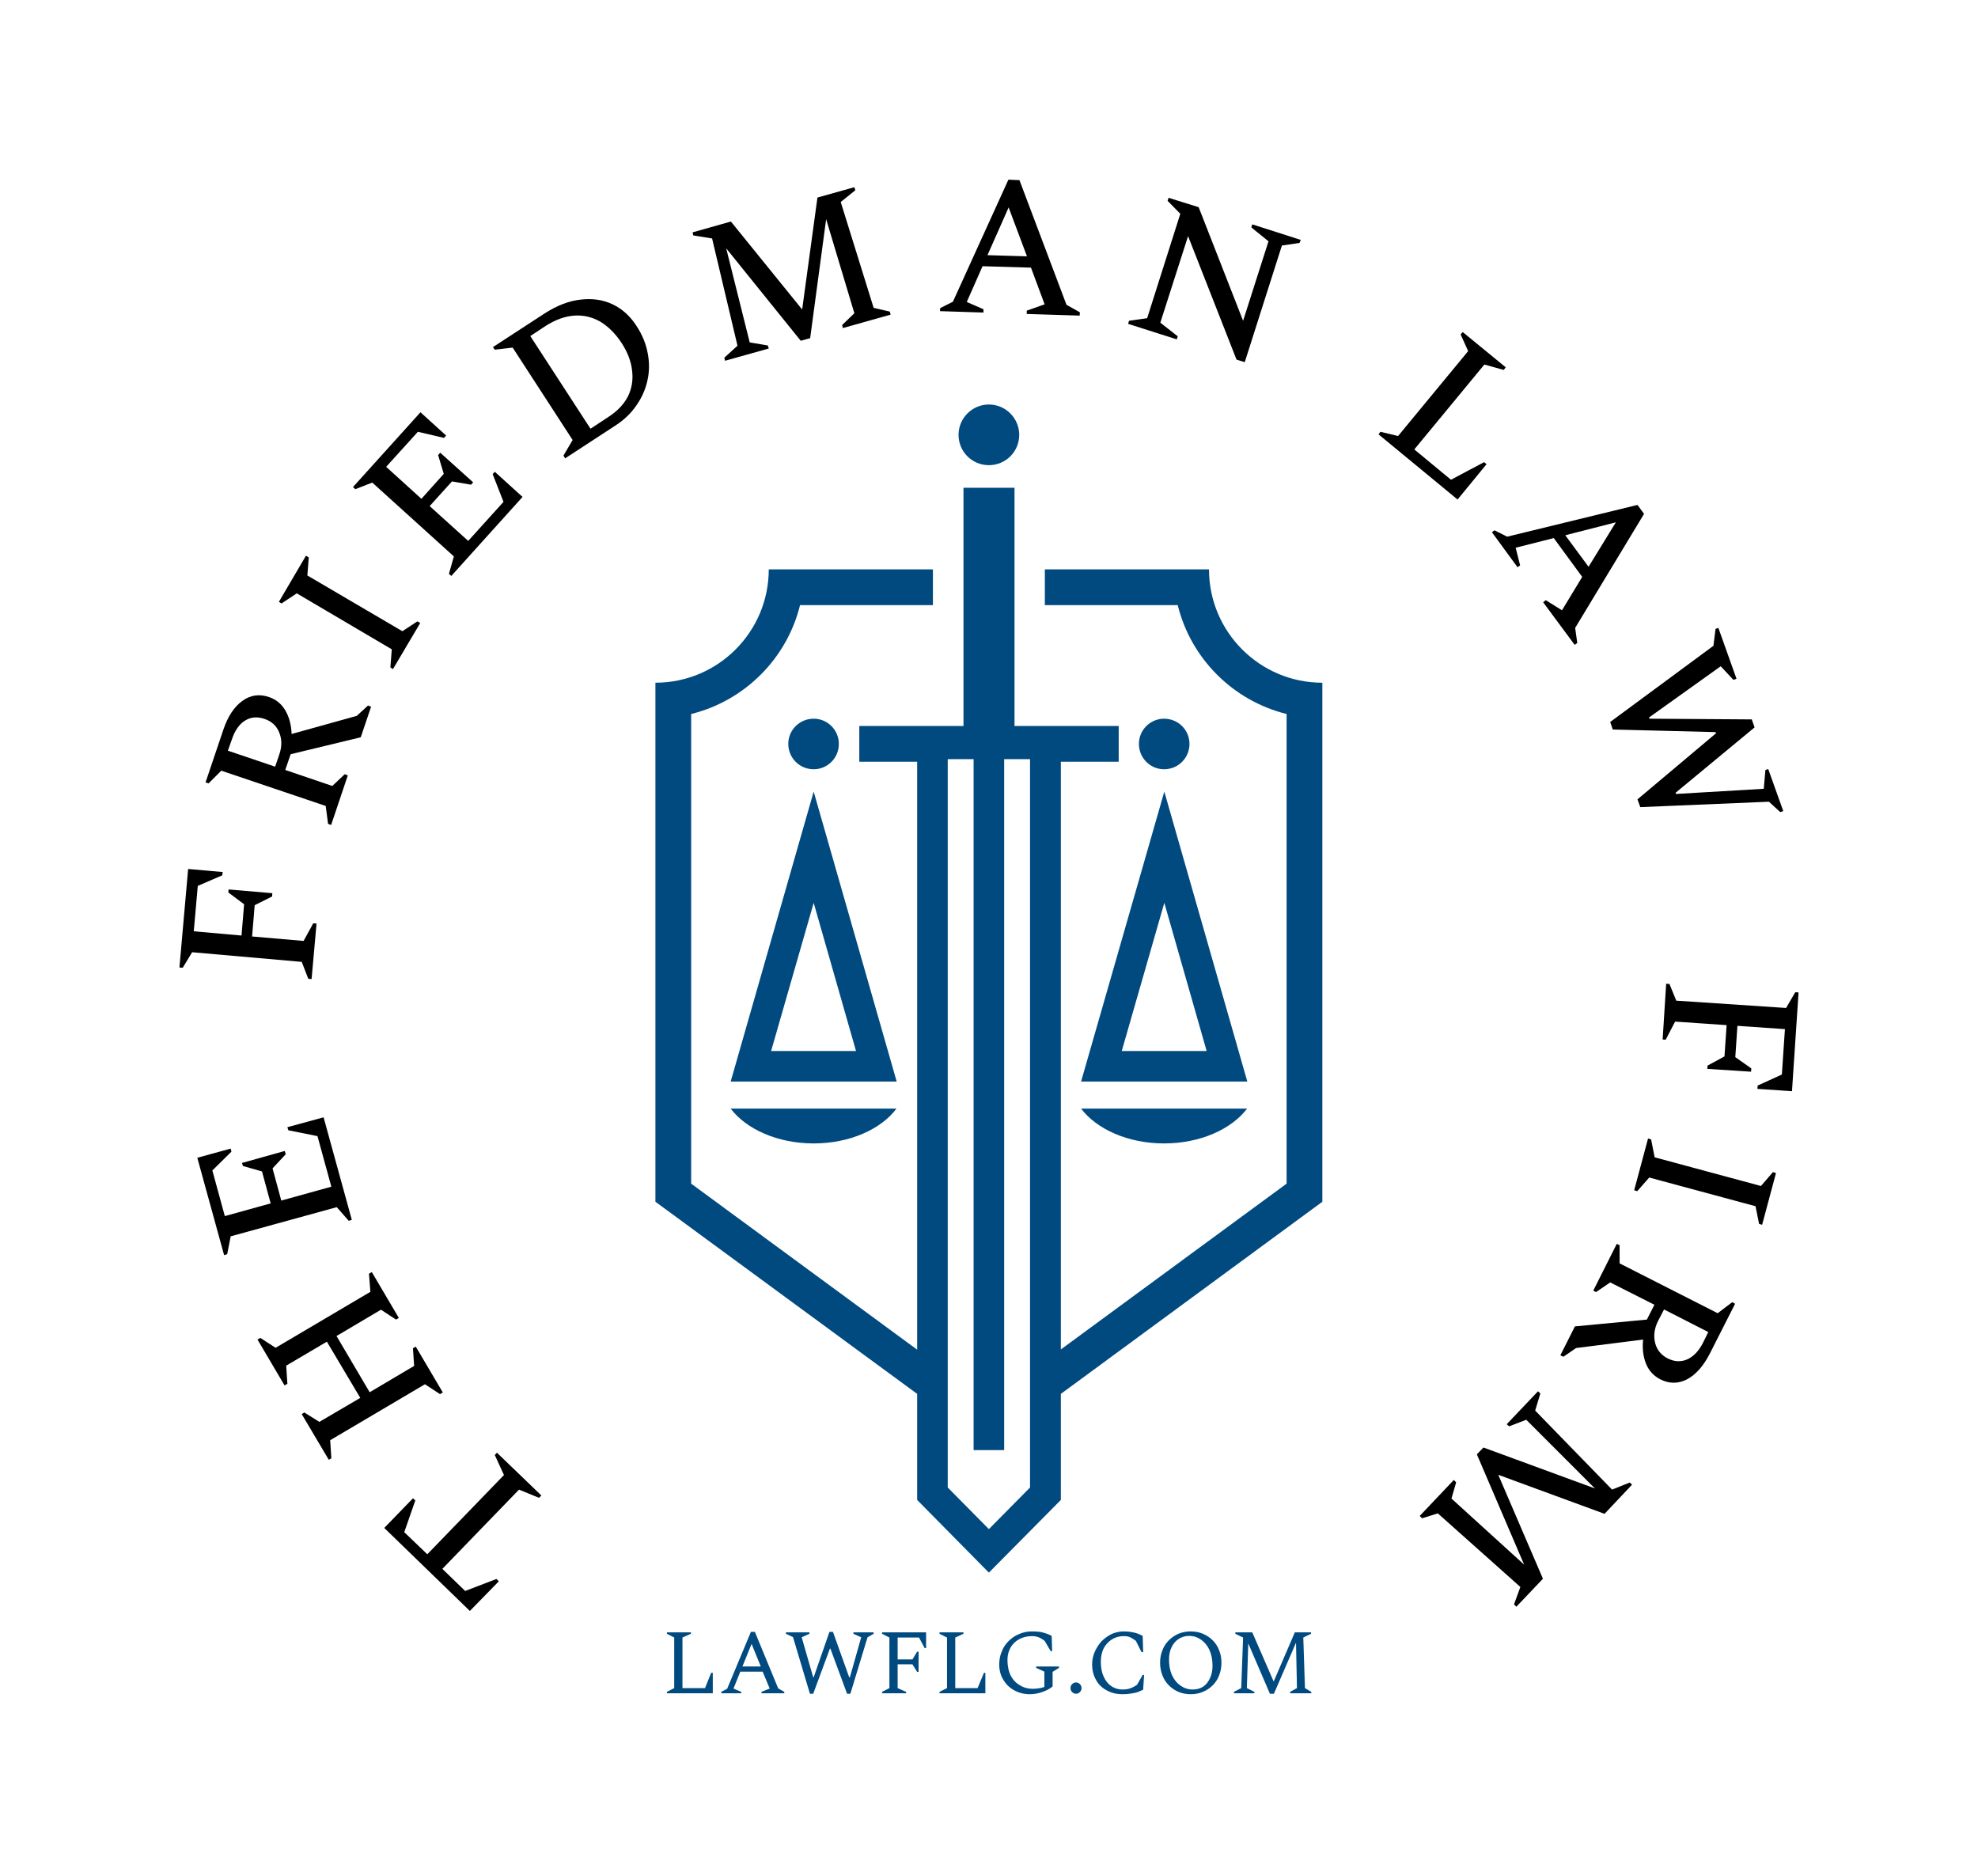 <svg xmlns="http://www.w3.org/2000/svg" xmlns:xlink="http://www.w3.org/1999/xlink" xmlns:svgjs="http://svgjs.dev/svgjs" viewBox="0 0 8.411 7.977"><g transform="matrix(1,0,0,1,4.205,6.662)"><g><path d=" M -1.903 -0.303 L -1.913 -0.293 L -1.998 -0.328 L -2.324 0.009 L -2.227 0.103 L -2.094 0.052 L -2.084 0.062 L -2.207 0.188 L -2.571 -0.165 L -2.449 -0.291 L -2.439 -0.282 L -2.486 -0.147 L -2.388 -0.053 L -2.062 -0.39 L -2.101 -0.475 L -2.092 -0.485 Z M -2.322 -0.741 L -2.334 -0.734 L -2.398 -0.776 L -2.801 -0.538 L -2.796 -0.461 L -2.807 -0.455 L -2.922 -0.649 L -2.911 -0.656 L -2.847 -0.616 L -2.673 -0.718 L -2.815 -0.957 L -2.988 -0.855 L -2.983 -0.778 L -2.995 -0.771 L -3.11 -0.966 L -3.098 -0.973 L -3.033 -0.931 L -2.63 -1.169 L -2.636 -1.246 L -2.624 -1.253 L -2.509 -1.058 L -2.521 -1.051 L -2.585 -1.093 L -2.774 -0.981 L -2.633 -0.742 L -2.444 -0.854 L -2.449 -0.929 L -2.437 -0.936 Z M -2.709 -1.475 L -2.722 -1.471 L -2.773 -1.529 L -3.224 -1.405 L -3.239 -1.329 L -3.252 -1.325 L -3.366 -1.739 L -3.224 -1.778 L -3.221 -1.765 L -3.302 -1.685 L -3.249 -1.491 L -3.054 -1.545 L -3.091 -1.681 L -3.172 -1.704 L -3.176 -1.717 L -2.994 -1.768 L -2.99 -1.754 L -3.046 -1.694 L -3.009 -1.557 L -2.796 -1.616 L -2.855 -1.831 L -2.979 -1.856 L -2.983 -1.869 L -2.829 -1.911 Z M -2.88 -2.499 L -2.894 -2.5 L -2.922 -2.572 L -3.388 -2.613 L -3.428 -2.547 L -3.442 -2.548 L -3.405 -2.967 L -3.258 -2.954 L -3.26 -2.94 L -3.364 -2.895 L -3.381 -2.702 L -3.178 -2.684 L -3.167 -2.817 L -3.234 -2.867 L -3.233 -2.88 L -3.047 -2.864 L -3.048 -2.85 L -3.122 -2.813 L -3.133 -2.68 L -2.914 -2.661 L -2.873 -2.736 L -2.859 -2.735 Z M -2.797 -3.154 L -2.81 -3.159 L -2.82 -3.235 L -3.264 -3.385 L -3.318 -3.331 L -3.331 -3.335 L -3.255 -3.56 Q -3.226 -3.645 -3.174 -3.682 Q -3.123 -3.719 -3.061 -3.698 Q -3.016 -3.683 -2.991 -3.64 Q -2.967 -3.598 -2.965 -3.541 L -2.688 -3.618 L -2.64 -3.662 L -2.627 -3.657 L -2.671 -3.527 L -2.969 -3.455 L -2.992 -3.388 L -2.792 -3.32 L -2.739 -3.37 L -2.726 -3.365 Z M -3.219 -3.518 L -3.236 -3.47 L -3.035 -3.402 L -3.017 -3.455 Q -3 -3.505 -3.018 -3.548 Q -3.035 -3.59 -3.08 -3.605 Q -3.126 -3.621 -3.163 -3.598 Q -3.2 -3.575 -3.219 -3.518 Z M -2.534 -3.817 L -2.545 -3.824 L -2.539 -3.901 L -2.943 -4.139 L -3.008 -4.096 L -3.019 -4.103 L -2.904 -4.299 L -2.892 -4.292 L -2.898 -4.215 L -2.494 -3.978 L -2.43 -4.02 L -2.418 -4.013 Z M -2.286 -4.213 L -2.296 -4.222 L -2.275 -4.296 L -2.622 -4.61 L -2.694 -4.582 L -2.704 -4.591 L -2.417 -4.909 L -2.308 -4.81 L -2.317 -4.8 L -2.428 -4.826 L -2.563 -4.677 L -2.413 -4.541 L -2.318 -4.647 L -2.342 -4.727 L -2.333 -4.737 L -2.193 -4.611 L -2.202 -4.601 L -2.283 -4.615 L -2.378 -4.51 L -2.214 -4.362 L -2.064 -4.528 L -2.11 -4.646 L -2.101 -4.656 L -1.983 -4.549 Z M -1.802 -4.713 L -1.809 -4.725 L -1.77 -4.791 L -2.025 -5.184 L -2.101 -5.175 L -2.109 -5.186 L -1.891 -5.328 Q -1.811 -5.38 -1.736 -5.388 Q -1.661 -5.397 -1.6 -5.368 Q -1.539 -5.339 -1.499 -5.277 Q -1.462 -5.221 -1.451 -5.161 Q -1.439 -5.101 -1.452 -5.044 Q -1.464 -4.988 -1.499 -4.938 Q -1.533 -4.888 -1.589 -4.852 Z M -1.885 -5.276 L -1.95 -5.233 L -1.694 -4.839 L -1.618 -4.889 Q -1.561 -4.926 -1.535 -4.976 Q -1.51 -5.027 -1.517 -5.085 Q -1.523 -5.144 -1.562 -5.204 Q -1.601 -5.263 -1.652 -5.294 Q -1.704 -5.324 -1.763 -5.32 Q -1.822 -5.316 -1.885 -5.276 Z M -1.122 -5.128 L -1.125 -5.141 L -1.069 -5.192 L -1.177 -5.648 L -1.257 -5.661 L -1.26 -5.674 L -1.097 -5.72 L -0.794 -5.346 L -0.729 -5.822 L -0.572 -5.866 L -0.568 -5.853 L -0.63 -5.803 L -0.49 -5.353 L -0.421 -5.337 L -0.418 -5.324 L -0.621 -5.267 L -0.624 -5.28 L -0.572 -5.33 L -0.692 -5.73 L -0.76 -5.224 L -0.8 -5.213 L -1.117 -5.606 L -1.017 -5.206 L -0.94 -5.193 L -0.936 -5.18 Z M -0.208 -5.339 L -0.207 -5.352 L -0.153 -5.379 L 0.083 -5.898 L 0.13 -5.896 L 0.33 -5.366 L 0.387 -5.334 L 0.386 -5.32 L 0.161 -5.327 L 0.161 -5.341 L 0.237 -5.368 L 0.179 -5.524 L -0.027 -5.53 L -0.094 -5.378 L -0.023 -5.347 L -0.023 -5.333 Z M -0.006 -5.577 L 0.162 -5.572 L 0.084 -5.78 Z M 0.592 -5.285 L 0.596 -5.298 L 0.673 -5.309 L 0.814 -5.753 L 0.76 -5.808 L 0.764 -5.821 L 0.892 -5.781 L 1.081 -5.298 L 1.189 -5.636 L 1.116 -5.695 L 1.12 -5.708 L 1.326 -5.642 L 1.321 -5.629 L 1.246 -5.618 L 1.088 -5.122 L 1.053 -5.133 L 0.847 -5.658 L 0.729 -5.29 L 0.803 -5.232 L 0.799 -5.219 Z M 1.657 -4.815 L 1.665 -4.826 L 1.74 -4.808 L 2.038 -5.169 L 2.006 -5.24 L 2.015 -5.25 L 2.198 -5.1 L 2.189 -5.089 L 2.107 -5.112 L 1.809 -4.751 L 1.965 -4.622 L 2.106 -4.697 L 2.116 -4.688 L 1.993 -4.538 Z M 2.139 -4.399 L 2.15 -4.407 L 2.204 -4.38 L 2.758 -4.515 L 2.786 -4.477 L 2.493 -3.992 L 2.502 -3.928 L 2.491 -3.92 L 2.357 -4.101 L 2.368 -4.11 L 2.437 -4.067 L 2.523 -4.209 L 2.402 -4.374 L 2.24 -4.333 L 2.259 -4.258 L 2.248 -4.25 Z M 2.451 -4.386 L 2.55 -4.252 L 2.666 -4.441 Z M 2.642 -3.592 L 3.081 -3.916 L 3.09 -3.988 L 3.102 -3.992 L 3.179 -3.776 L 3.166 -3.771 L 3.112 -3.829 L 2.807 -3.611 L 2.809 -3.606 L 3.244 -3.603 L 3.256 -3.569 L 2.92 -3.291 L 2.922 -3.286 L 3.295 -3.308 L 3.302 -3.388 L 3.314 -3.392 L 3.378 -3.213 L 3.365 -3.209 L 3.317 -3.253 L 2.77 -3.23 L 2.758 -3.263 L 3.092 -3.544 L 3.09 -3.549 L 2.653 -3.56 Z M 2.88 -2.479 L 2.894 -2.478 L 2.923 -2.407 L 3.39 -2.376 L 3.429 -2.443 L 3.443 -2.442 L 3.415 -2.022 L 3.268 -2.032 L 3.269 -2.046 L 3.372 -2.093 L 3.385 -2.286 L 3.183 -2.3 L 3.174 -2.167 L 3.242 -2.119 L 3.241 -2.105 L 3.055 -2.117 L 3.056 -2.131 L 3.128 -2.17 L 3.137 -2.303 L 2.918 -2.318 L 2.878 -2.241 L 2.865 -2.242 Z M 2.803 -1.821 L 2.816 -1.817 L 2.831 -1.741 L 3.283 -1.619 L 3.334 -1.678 L 3.347 -1.674 L 3.288 -1.454 L 3.275 -1.458 L 3.26 -1.533 L 2.808 -1.655 L 2.757 -1.597 L 2.744 -1.601 Z M 2.67 -1.373 L 2.682 -1.367 L 2.682 -1.29 L 3.099 -1.078 L 3.161 -1.125 L 3.173 -1.118 L 3.066 -0.907 Q 3.025 -0.827 2.969 -0.797 Q 2.912 -0.768 2.855 -0.797 Q 2.812 -0.819 2.794 -0.864 Q 2.776 -0.91 2.782 -0.966 L 2.497 -0.93 L 2.443 -0.893 L 2.43 -0.899 L 2.492 -1.022 L 2.798 -1.051 L 2.83 -1.114 L 2.642 -1.209 L 2.582 -1.168 L 2.57 -1.174 Z M 3.037 -0.953 L 3.059 -0.998 L 2.871 -1.094 L 2.845 -1.044 Q 2.822 -0.997 2.833 -0.952 Q 2.844 -0.908 2.886 -0.886 Q 2.93 -0.864 2.97 -0.882 Q 3.01 -0.9 3.037 -0.953 Z M 2.335 -0.746 L 2.345 -0.737 L 2.323 -0.664 L 2.65 -0.328 L 2.725 -0.358 L 2.735 -0.349 L 2.618 -0.225 L 2.166 -0.391 L 2.356 0.051 L 2.243 0.17 L 2.233 0.16 L 2.26 0.086 L 1.909 -0.227 L 1.842 -0.206 L 1.832 -0.216 L 1.977 -0.369 L 1.987 -0.359 L 1.967 -0.29 L 2.276 -0.009 L 2.075 -0.478 L 2.103 -0.507 L 2.577 -0.333 L 2.285 -0.625 L 2.212 -0.597 L 2.202 -0.606 Z" fill="#000000" fill-rule="nonzero"></path></g><g><path d=" M -1.369 0.538 L -1.369 0.532 L -1.338 0.516 L -1.338 0.301 L -1.369 0.285 L -1.369 0.279 L -1.267 0.279 L -1.267 0.285 L -1.303 0.301 L -1.303 0.516 L -1.207 0.516 L -1.181 0.451 L -1.174 0.451 L -1.174 0.538 Z M -1.138 0.538 L -1.138 0.532 L -1.113 0.519 L -1.012 0.277 L -0.995 0.277 L -0.896 0.517 L -0.87 0.532 L -0.87 0.538 L -0.967 0.538 L -0.967 0.532 L -0.932 0.518 L -0.962 0.446 L -1.057 0.446 L -1.086 0.518 L -1.053 0.532 L -1.053 0.538 Z M -1.048 0.424 L -0.97 0.424 L -1.009 0.328 Z M -0.761 0.54 L -0.833 0.299 L -0.863 0.285 L -0.863 0.279 L -0.763 0.279 L -0.763 0.285 L -0.796 0.3 L -0.747 0.47 L -0.745 0.47 L -0.678 0.277 L -0.663 0.277 L -0.594 0.47 L -0.591 0.47 L -0.543 0.3 L -0.576 0.285 L -0.576 0.279 L -0.49 0.279 L -0.49 0.285 L -0.516 0.3 L -0.589 0.54 L -0.603 0.54 L -0.674 0.348 L -0.676 0.348 L -0.747 0.54 Z M -0.454 0.538 L -0.454 0.532 L -0.423 0.516 L -0.423 0.301 L -0.454 0.285 L -0.454 0.279 L -0.267 0.279 L -0.267 0.346 L -0.273 0.346 L -0.297 0.301 L -0.388 0.301 L -0.388 0.394 L -0.325 0.394 L -0.305 0.361 L -0.299 0.361 L -0.299 0.447 L -0.305 0.447 L -0.325 0.415 L -0.388 0.415 L -0.388 0.516 L -0.352 0.532 L -0.352 0.538 Z M -0.21 0.538 L -0.21 0.532 L -0.178 0.516 L -0.178 0.301 L -0.21 0.285 L -0.21 0.279 L -0.108 0.279 L -0.108 0.285 L -0.143 0.301 L -0.143 0.516 L -0.048 0.516 L -0.021 0.451 L -0.015 0.451 L -0.015 0.538 Z M 0.174 0.542 Q 0.137 0.542 0.107 0.525 Q 0.078 0.509 0.061 0.48 Q 0.044 0.452 0.044 0.415 Q 0.044 0.385 0.055 0.36 Q 0.065 0.334 0.085 0.315 Q 0.104 0.296 0.129 0.286 Q 0.154 0.275 0.183 0.275 Q 0.204 0.275 0.218 0.277 Q 0.233 0.28 0.244 0.284 Q 0.256 0.288 0.267 0.294 L 0.269 0.359 L 0.263 0.359 L 0.237 0.315 Q 0.221 0.303 0.209 0.299 Q 0.198 0.295 0.183 0.295 Q 0.153 0.295 0.129 0.308 Q 0.105 0.321 0.092 0.344 Q 0.079 0.367 0.079 0.396 Q 0.079 0.435 0.093 0.463 Q 0.107 0.49 0.132 0.504 Q 0.156 0.519 0.186 0.519 Q 0.199 0.519 0.211 0.517 Q 0.223 0.516 0.236 0.511 L 0.236 0.446 L 0.201 0.43 L 0.201 0.424 L 0.298 0.424 L 0.298 0.43 L 0.271 0.447 L 0.271 0.509 Q 0.253 0.524 0.226 0.533 Q 0.2 0.542 0.174 0.542 Z M 0.371 0.54 Q 0.361 0.54 0.354 0.533 Q 0.347 0.526 0.347 0.516 Q 0.347 0.506 0.354 0.499 Q 0.361 0.492 0.371 0.492 Q 0.38 0.492 0.387 0.499 Q 0.394 0.506 0.394 0.516 Q 0.394 0.526 0.387 0.533 Q 0.38 0.54 0.371 0.54 Z M 0.569 0.542 Q 0.529 0.542 0.5 0.525 Q 0.47 0.509 0.455 0.48 Q 0.439 0.452 0.439 0.415 Q 0.439 0.388 0.45 0.362 Q 0.461 0.337 0.479 0.317 Q 0.498 0.298 0.522 0.286 Q 0.547 0.275 0.574 0.275 Q 0.594 0.275 0.608 0.278 Q 0.621 0.28 0.632 0.284 Q 0.643 0.288 0.654 0.294 L 0.656 0.363 L 0.649 0.363 L 0.625 0.315 Q 0.61 0.304 0.599 0.299 Q 0.588 0.295 0.574 0.295 Q 0.545 0.295 0.523 0.309 Q 0.501 0.323 0.488 0.347 Q 0.476 0.372 0.476 0.404 Q 0.476 0.441 0.488 0.467 Q 0.5 0.494 0.521 0.508 Q 0.542 0.522 0.568 0.522 Q 0.589 0.522 0.604 0.516 Q 0.619 0.51 0.63 0.502 L 0.654 0.46 L 0.66 0.46 L 0.656 0.523 Q 0.645 0.528 0.633 0.533 Q 0.621 0.537 0.605 0.539 Q 0.59 0.542 0.569 0.542 Z M 0.858 0.542 Q 0.83 0.542 0.806 0.532 Q 0.783 0.522 0.765 0.504 Q 0.747 0.486 0.738 0.462 Q 0.728 0.437 0.728 0.408 Q 0.728 0.379 0.738 0.355 Q 0.747 0.331 0.765 0.313 Q 0.783 0.295 0.806 0.285 Q 0.83 0.275 0.858 0.275 Q 0.887 0.275 0.91 0.285 Q 0.934 0.295 0.952 0.313 Q 0.97 0.331 0.979 0.355 Q 0.989 0.379 0.989 0.408 Q 0.989 0.437 0.979 0.462 Q 0.97 0.486 0.952 0.504 Q 0.934 0.522 0.91 0.532 Q 0.887 0.542 0.858 0.542 Z M 0.867 0.522 Q 0.892 0.522 0.911 0.51 Q 0.93 0.497 0.94 0.474 Q 0.951 0.452 0.951 0.421 Q 0.951 0.383 0.938 0.354 Q 0.925 0.326 0.902 0.31 Q 0.879 0.294 0.852 0.294 Q 0.827 0.294 0.807 0.307 Q 0.788 0.319 0.777 0.342 Q 0.766 0.364 0.766 0.395 Q 0.766 0.433 0.779 0.462 Q 0.793 0.491 0.816 0.506 Q 0.838 0.522 0.867 0.522 Z M 1.042 0.538 L 1.042 0.532 L 1.073 0.516 L 1.081 0.301 L 1.048 0.285 L 1.048 0.279 L 1.12 0.279 L 1.211 0.488 L 1.301 0.279 L 1.37 0.279 L 1.37 0.285 L 1.337 0.301 L 1.344 0.516 L 1.371 0.532 L 1.371 0.538 L 1.281 0.538 L 1.281 0.532 L 1.31 0.516 L 1.306 0.323 L 1.212 0.54 L 1.195 0.54 L 1.103 0.326 L 1.097 0.516 L 1.129 0.532 L 1.129 0.538 Z" fill="#004a80" fill-rule="nonzero"></path></g><g clip-path="url(&quot;#SvgjsClipPath1022&quot;)"><path d=" M -0.745 -3.296 L -1.098 -2.063 L -0.392 -2.063 L -0.745 -3.296 Z M -0.745 -2.823 L -0.565 -2.193 L -0.926 -2.193 L -0.745 -2.823 Z" fill="#004a80" transform="matrix(1,0,0,1,0,0)" fill-rule="nonzero"></path><path d=" M 1.099 -2.063 L 0.746 -3.296 L 0.392 -2.063 L 1.099 -2.063 Z M 0.926 -2.193 L 0.565 -2.193 L 0.746 -2.823 L 0.926 -2.193 Z" fill="#004a80" transform="matrix(1,0,0,1,0,0)" fill-rule="nonzero"></path><path d=" M 0.853 -3.499 C 0.853 -3.439 0.805 -3.391 0.745 -3.391 C 0.686 -3.391 0.638 -3.439 0.638 -3.499 C 0.638 -3.558 0.686 -3.606 0.745 -3.606 C 0.805 -3.606 0.853 -3.558 0.853 -3.499 Z" fill="#004a80" transform="matrix(1,0,0,1,0,0)" fill-rule="nonzero"></path><path d=" M 0.129 -4.813 C 0.129 -4.741 0.071 -4.684 0 -4.684 C -0.071 -4.684 -0.129 -4.741 -0.129 -4.813 C -0.129 -4.884 -0.071 -4.942 0 -4.942 C 0.071 -4.942 0.129 -4.884 0.129 -4.813 Z" fill="#004a80" transform="matrix(1,0,0,1,0,0)" fill-rule="nonzero"></path><path d=" M -0.638 -3.499 C -0.638 -3.439 -0.686 -3.391 -0.745 -3.391 C -0.805 -3.391 -0.853 -3.439 -0.853 -3.499 C -0.853 -3.558 -0.805 -3.606 -0.745 -3.606 C -0.686 -3.606 -0.638 -3.558 -0.638 -3.499 Z" fill="#004a80" transform="matrix(1,0,0,1,0,0)" fill-rule="nonzero"></path><path d=" M 0.936 -4.241 L 0.238 -4.241 L 0.238 -4.089 L 0.803 -4.089 C 0.859 -3.861 1.039 -3.682 1.266 -3.626 L 1.266 -1.629 L 0.306 -0.924 L 0.306 -3.423 L 0.552 -3.423 L 0.552 -3.575 L 0.109 -3.575 L 0.109 -4.588 L -0.108 -4.588 L -0.108 -3.575 L -0.551 -3.575 L -0.551 -3.423 L -0.305 -3.423 L -0.305 -0.923 L -1.266 -1.629 L -1.266 -3.626 C -1.039 -3.682 -0.859 -3.861 -0.803 -4.089 L -0.238 -4.089 L -0.238 -4.241 L -0.936 -4.241 C -0.936 -3.975 -1.152 -3.759 -1.418 -3.759 L -1.418 -1.552 L -0.305 -0.735 L -0.305 -0.284 L 0 0.025 L 0.306 -0.284 L 0.306 -0.735 L 1.418 -1.552 L 1.418 -3.759 C 1.152 -3.759 0.936 -3.975 0.936 -4.241 Z M 0.175 -0.337 L 0 -0.16 L -0.175 -0.337 L -0.175 -3.434 L -0.065 -3.434 L -0.065 -0.496 L 0.065 -0.496 L 0.065 -3.434 L 0.175 -3.434 L 0.175 -0.337 Z" fill="#004a80" transform="matrix(1,0,0,1,0,0)" fill-rule="nonzero"></path><path d=" M 0.745 -1.8 C 0.898 -1.8 1.031 -1.86 1.098 -1.948 L 0.392 -1.948 C 0.459 -1.86 0.592 -1.8 0.745 -1.8 Z" fill="#004a80" transform="matrix(1,0,0,1,0,0)" fill-rule="nonzero"></path><path d=" M -0.745 -1.8 C -0.592 -1.8 -0.459 -1.86 -0.393 -1.948 L -1.098 -1.948 C -1.031 -1.86 -0.898 -1.8 -0.745 -1.8 Z" fill="#004a80" transform="matrix(1,0,0,1,0,0)" fill-rule="nonzero"></path></g></g><defs><clipPath id="SvgjsClipPath1022"><path d=" M -1.418 -4.942 h 2.836 v 4.967 h -2.836 Z"></path></clipPath></defs></svg>